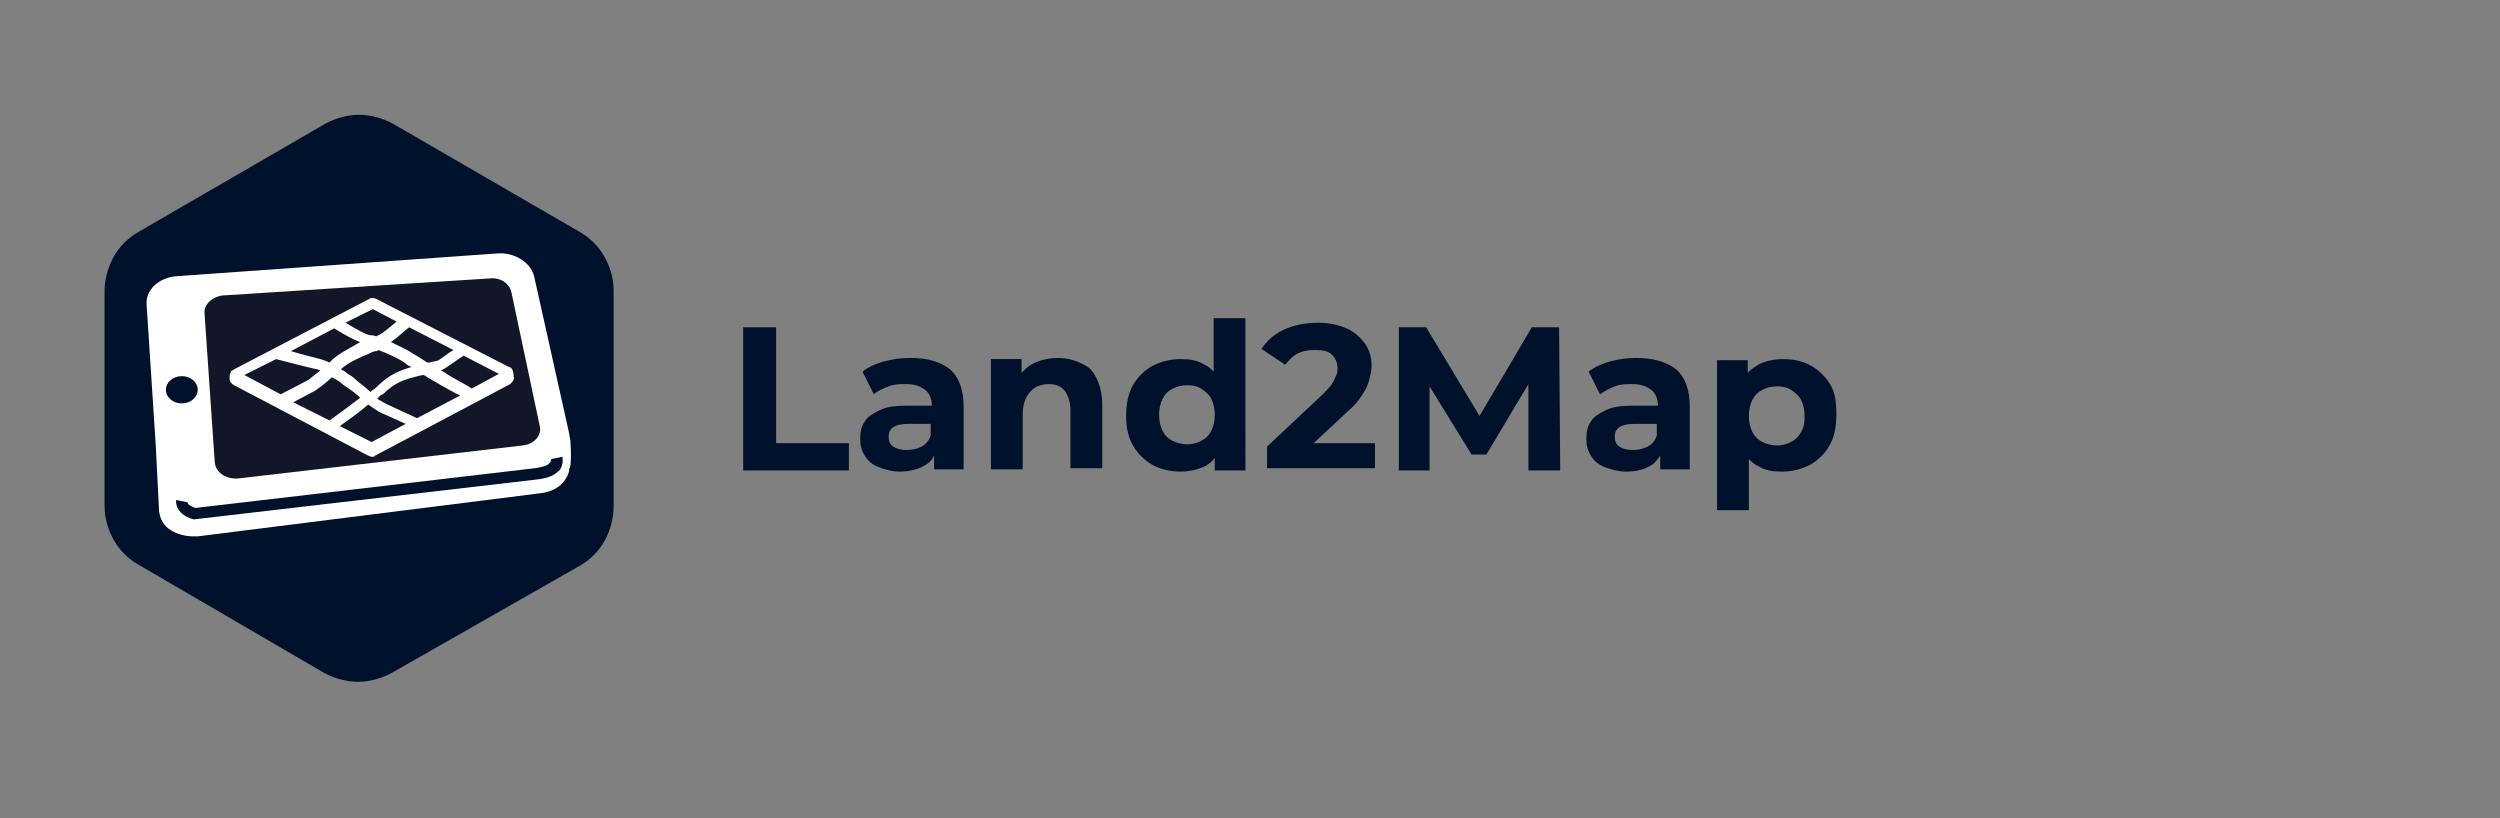 <?xml version="1.0" encoding="utf-8"?>
<!-- Generator: Adobe Illustrator 26.1.0, SVG Export Plug-In . SVG Version: 6.00 Build 0)  -->
<svg version="1.1" id="Calque_2_00000046319542652509727860000004968175566167471551_"
	 xmlns="http://www.w3.org/2000/svg" xmlns:xlink="http://www.w3.org/1999/xlink" x="0px" y="0px" viewBox="0 0 220 72"
	 style="enable-background:new 0 0 220 72;" xml:space="preserve">
<rect x="0" y="0" width="220" height="72" fill="#808080" stroke="none"/>
<style type="text/css">
	.st0{fill:#00112B;}
	.st1{fill:#FFFFFF;}
	.st2{fill:#121628;}
</style>
<g id="land2map">
	<path class="st0" d="M28.5,59.2c0.9,0.5,2,0.8,3,0.8s2.1-0.3,3-0.8L51,49.8c0.9-0.5,1.7-1.3,2.2-2.2c0.5-0.9,0.8-2,0.8-3V25.6
		c0-1.1-0.3-2.1-0.8-3c-0.5-0.9-1.3-1.7-2.2-2.2l-16.4-9.5c-0.9-0.5-2-0.8-3-0.8s-2.1,0.3-3,0.8l-16.4,9.5c-0.9,0.5-1.7,1.3-2.2,2.2
		c-0.5,0.9-0.8,2-0.8,3v18.9c0,1.1,0.3,2.1,0.8,3c0.5,0.9,1.3,1.7,2.2,2.2L28.5,59.2L28.5,59.2z"/>
	<g>
		<polygon class="st0" points="68.3,28.8 65.4,28.8 65.4,41.4 74.7,41.4 74.7,39 68.3,39 		"/>
		<path class="st0" d="M80.1,31.5c-0.8,0-1.5,0.1-2.3,0.3c-0.7,0.2-1.4,0.5-1.9,0.9l1,2c0.3-0.3,0.8-0.5,1.3-0.7s1-0.2,1.5-0.2
			c0.8,0,1.3,0.2,1.7,0.5s0.6,0.8,0.6,1.4h-2.2c-1,0-1.8,0.1-2.4,0.4s-1.1,0.6-1.3,1c-0.3,0.4-0.4,0.9-0.4,1.5s0.1,1,0.4,1.5
			s0.7,0.8,1.2,1s1.2,0.4,1.9,0.4c0.8,0,1.6-0.2,2.1-0.5c0.4-0.2,0.7-0.5,0.9-0.9v1.2h2.6v-5.5c0-1.5-0.4-2.6-1.2-3.3
			C82.7,31.8,81.6,31.5,80.1,31.5L80.1,31.5z M81.1,39.3c-0.4,0.2-0.8,0.3-1.3,0.3c-0.5,0-0.9-0.1-1.2-0.3c-0.3-0.2-0.4-0.5-0.4-0.9
			c0-0.3,0.1-0.6,0.4-0.8s0.7-0.3,1.4-0.3h1.9v1C81.8,38.7,81.5,39.1,81.1,39.3L81.1,39.3z"/>
		<path class="st0" d="M95.2,32c-0.6-0.3-1.3-0.5-2.1-0.5c-0.8,0-1.6,0.2-2.2,0.5c-0.4,0.2-0.7,0.5-1,0.8v-1.2h-2.7v9.7h2.8v-4.8
			c0-0.6,0.1-1.1,0.3-1.5c0.2-0.4,0.5-0.7,0.8-0.9c0.3-0.2,0.8-0.3,1.2-0.3c0.6,0,1.1,0.2,1.4,0.6s0.5,1,0.5,1.7v5.1h2.8v-5.5
			c0-1-0.2-1.8-0.5-2.4S95.9,32.3,95.2,32L95.2,32z"/>
		<path class="st0" d="M106.8,32.7c-0.2-0.2-0.5-0.5-0.8-0.6c-0.6-0.4-1.3-0.5-2.1-0.5c-0.9,0-1.7,0.2-2.5,0.6
			c-0.7,0.4-1.3,1-1.7,1.7c-0.4,0.7-0.6,1.6-0.6,2.7s0.2,1.9,0.6,2.6s1,1.3,1.7,1.7c0.7,0.4,1.6,0.6,2.5,0.6c0.8,0,1.6-0.2,2.2-0.5
			c0.3-0.2,0.6-0.4,0.8-0.7v1.1h2.7V28h-2.8V32.7z M106.6,37.9c-0.2,0.4-0.5,0.7-0.9,0.9s-0.8,0.3-1.2,0.3s-0.9-0.1-1.3-0.3
			c-0.4-0.2-0.7-0.5-0.9-0.9c-0.2-0.4-0.3-0.9-0.3-1.4s0.1-1,0.3-1.4c0.2-0.4,0.5-0.7,0.9-0.9s0.8-0.3,1.3-0.3s0.9,0.1,1.2,0.3
			s0.7,0.5,0.9,0.9c0.2,0.4,0.3,0.9,0.3,1.4S106.8,37.5,106.6,37.9z"/>
		<path class="st0" d="M118.6,36.2c0.6-0.5,1-1,1.3-1.5c0.3-0.4,0.5-0.9,0.6-1.3s0.2-0.8,0.2-1.2c0-0.8-0.2-1.4-0.6-2
			c-0.4-0.5-0.9-1-1.6-1.3c-0.7-0.3-1.5-0.5-2.5-0.5c-1.1,0-2.1,0.2-3,0.6s-1.5,1-2,1.7l2.1,1.4c0.3-0.4,0.7-0.8,1.1-1
			s0.9-0.3,1.5-0.3c0.7,0,1.2,0.1,1.5,0.4c0.3,0.3,0.5,0.7,0.5,1.2c0,0.2,0,0.4-0.1,0.6s-0.2,0.5-0.4,0.8s-0.5,0.6-0.8,0.9l-4.9,4.6
			v1.9h9.5V39h-5.4L118.6,36.2L118.6,36.2z"/>
		<polygon class="st0" points="134.8,28.8 130.2,36.6 125.5,28.8 123.1,28.8 123.1,41.4 125.8,41.4 125.8,34 129.5,40 130.8,40 
			134.5,33.8 134.5,41.4 137.3,41.4 137.2,28.8 		"/>
		<path class="st0" d="M144,31.5c-0.8,0-1.5,0.1-2.3,0.3c-0.7,0.2-1.4,0.5-1.9,0.9l1,2c0.4-0.3,0.8-0.5,1.3-0.7s1-0.2,1.5-0.2
			c0.8,0,1.3,0.2,1.7,0.5s0.6,0.8,0.6,1.4h-2.2c-1,0-1.8,0.1-2.4,0.4s-1.1,0.6-1.3,1c-0.3,0.4-0.4,0.9-0.4,1.5s0.1,1,0.4,1.5
			s0.7,0.8,1.2,1s1.2,0.4,1.9,0.4c0.9,0,1.6-0.2,2.1-0.5c0.4-0.2,0.6-0.5,0.9-0.9v1.2h2.6v-5.5c0-1.5-0.4-2.6-1.2-3.3
			C146.6,31.8,145.4,31.5,144,31.5L144,31.5z M145,39.3c-0.4,0.2-0.8,0.3-1.3,0.3c-0.5,0-0.9-0.1-1.2-0.3c-0.3-0.2-0.4-0.5-0.4-0.9
			c0-0.3,0.1-0.6,0.4-0.8s0.7-0.3,1.4-0.3h1.9v1C145.7,38.7,145.4,39.1,145,39.3L145,39.3z"/>
		<path class="st0" d="M161.1,33.9c-0.4-0.7-1-1.3-1.7-1.7c-0.7-0.4-1.5-0.6-2.5-0.6c-0.9,0-1.6,0.2-2.2,0.5
			c-0.3,0.2-0.6,0.4-0.9,0.7v-1.1h-2.7v13.2h2.8v-4.5c0.2,0.2,0.5,0.5,0.8,0.6c0.6,0.4,1.3,0.5,2.1,0.5c0.9,0,1.7-0.2,2.5-0.6
			c0.7-0.4,1.3-1,1.7-1.7c0.4-0.7,0.6-1.6,0.6-2.7S161.5,34.6,161.1,33.9L161.1,33.9z M158.5,38c-0.2,0.4-0.5,0.7-0.9,0.9
			c-0.4,0.2-0.8,0.3-1.2,0.3s-0.9-0.1-1.3-0.3c-0.4-0.2-0.7-0.5-0.9-0.9c-0.2-0.4-0.3-0.9-0.3-1.4s0.1-1,0.3-1.4
			c0.2-0.4,0.5-0.7,0.9-0.9c0.4-0.2,0.8-0.3,1.3-0.3s0.9,0.1,1.2,0.3s0.7,0.5,0.9,0.9c0.2,0.4,0.3,0.9,0.3,1.4S158.8,37.5,158.5,38z
			"/>
	</g>
	<g>
		<path class="st1" d="M50.2,38.9c0-0.2-0.1-0.5-0.1-0.7L47,24.3c-0.3-1.2-1.7-2.1-3.2-2l-28.2,2c-1.6,0.1-2.8,1.2-2.7,2.5l0.8,12.3
			L14,45c0.1,0.7,0.4,1.3,1.1,1.7c0.5,0.3,1.2,0.5,1.9,0.5c0.1,0,0.3,0,0.4,0l30.2-3.8c0.8-0.1,1.5-0.4,2-1c0.3-0.4,0.5-0.8,0.5-1.2
			l0,0C50.2,41.3,50.3,40.4,50.2,38.9L50.2,38.9z"/>
		<path class="st2" d="M18,27.6l0.9,13.1c0.1,0.9,1,1.5,2.1,1.4l25-2.9c1-0.1,1.7-0.9,1.5-1.7L45,25.7c-0.2-0.8-1-1.3-1.9-1.2
			L19.6,26C18.7,26.1,17.9,26.8,18,27.6L18,27.6z"/>
		<ellipse class="st0" cx="16" cy="34.3" rx="1.4" ry="1.2"/>
	</g>
	<path class="st0" d="M49.5,40.2l-1,0.2c0,0,0,0.2-0.1,0.3c-0.2,0.3-0.7,0.4-1.3,0.5l-29.9,3.5c-0.6-0.2-0.7-0.4-0.7-0.5l-1-0.2
		c0,0-0.2,1.2,1.5,1.7l0.1,0l30.1-3.5c1-0.1,1.7-0.4,2.1-0.9C49.6,40.8,49.5,40.3,49.5,40.2z"/>
	<path class="st1" d="M44.8,32.3l-11.7-6c-0.2-0.1-0.5-0.1-0.6,0l-11.9,6.2l-0.3,0.2v0.1c-0.1,0.1-0.1,0.3-0.1,0.5
		c0,0.3,0.2,0.5,0.4,0.6l11.8,6.2c0.1,0,0.2,0.1,0.3,0.1c0.1,0,0.3,0,0.3-0.1l11.9-6.3c0.2-0.2,0.4-0.4,0.3-0.7
		C45.2,32.6,45,32.3,44.8,32.3z M29,31.9c-0.2-0.1-0.5-0.2-0.8-0.3c-0.4-0.1-1.6-0.4-2.6-0.7l3.8-2c1,0.6,1.7,1,2.3,1.2
		C30.7,30.7,29.6,31.2,29,31.9z M29.9,33.6c0.2,0.2,0.5,0.4,0.8,0.6c0.3,0.2,0.7,0.5,1,0.8c-0.9,0.7-2,1.5-2.7,2l-3.2-1.6l1.9-1
		c0,0,0.9-0.6,1.5-1.2C29.4,33.3,29.6,33.4,29.9,33.6z M31.3,33.4c-0.2-0.2-0.5-0.4-0.7-0.5c-0.2-0.2-0.4-0.3-0.6-0.4
		c0.6-0.6,1.8-1.1,2.3-1.3c0.4-0.2,0.6-0.3,0.8-0.3c0.1,0,0.1,0,0.2-0.1c0.8,0.3,2.1,0.9,2.4,1.2c0.1,0.1,0.3,0.2,0.5,0.3
		c-1.4,0.4-2.2,0.9-3.1,1.8c-0.1,0.1-0.3,0.2-0.5,0.4C32.1,34,31.6,33.7,31.3,33.4z M33.7,34.7c0.8-0.8,1.5-1.2,2.7-1.5
		c0.4-0.1,0.7-0.2,0.9-0.2c0.6,0.4,1.2,0.7,1.5,0.9c0.4,0.2,1.2,0.7,1.7,0.9l-3.8,2l-2.6-1.2c0,0-0.4-0.2-0.9-0.5
		C33.4,34.8,33.6,34.7,33.7,34.7z M37.8,31.9c-0.1,0-0.1,0-0.2,0c-0.6-0.4-1.1-0.7-1.3-0.8c-0.2-0.2-1.1-0.6-1.9-1
		c0.6-0.4,1.2-1,1.6-1.3l3.9,2c-0.5,0.3-1,0.7-1.3,0.9C38.4,31.8,38.1,31.8,37.8,31.9z M32.8,27.2l2.1,1.1c-0.6,0.5-1.3,1.1-1.6,1.2
		c-0.1,0-0.1,0.1-0.2,0.1c-0.2-0.1-0.4-0.1-0.5-0.1c-0.3,0-1.2-0.5-2.2-1.1L32.8,27.2z M24.3,31.6c1.1,0.3,3.1,0.8,3.6,0.9
		c0.1,0,0.2,0.1,0.3,0.1c-0.4,0.3-0.8,0.6-1,0.8l-2.5,1.3l-3.2-1.7L24.3,31.6z M32.7,38.9l-2.8-1.4c0.7-0.5,1.7-1.2,2.5-1.9
		c0.7,0.5,1.2,0.8,1.3,0.8l2,0.9L32.7,38.9z M41.5,34.2L41.5,34.2c0-0.1-1.6-0.9-2.2-1.3c-0.1-0.1-0.3-0.2-0.5-0.3
		c0.1,0,0.1-0.1,0.2-0.1c0.4-0.2,1.3-0.9,1.8-1.2l3.1,1.6L41.5,34.2z"/>
</g>
</svg>
